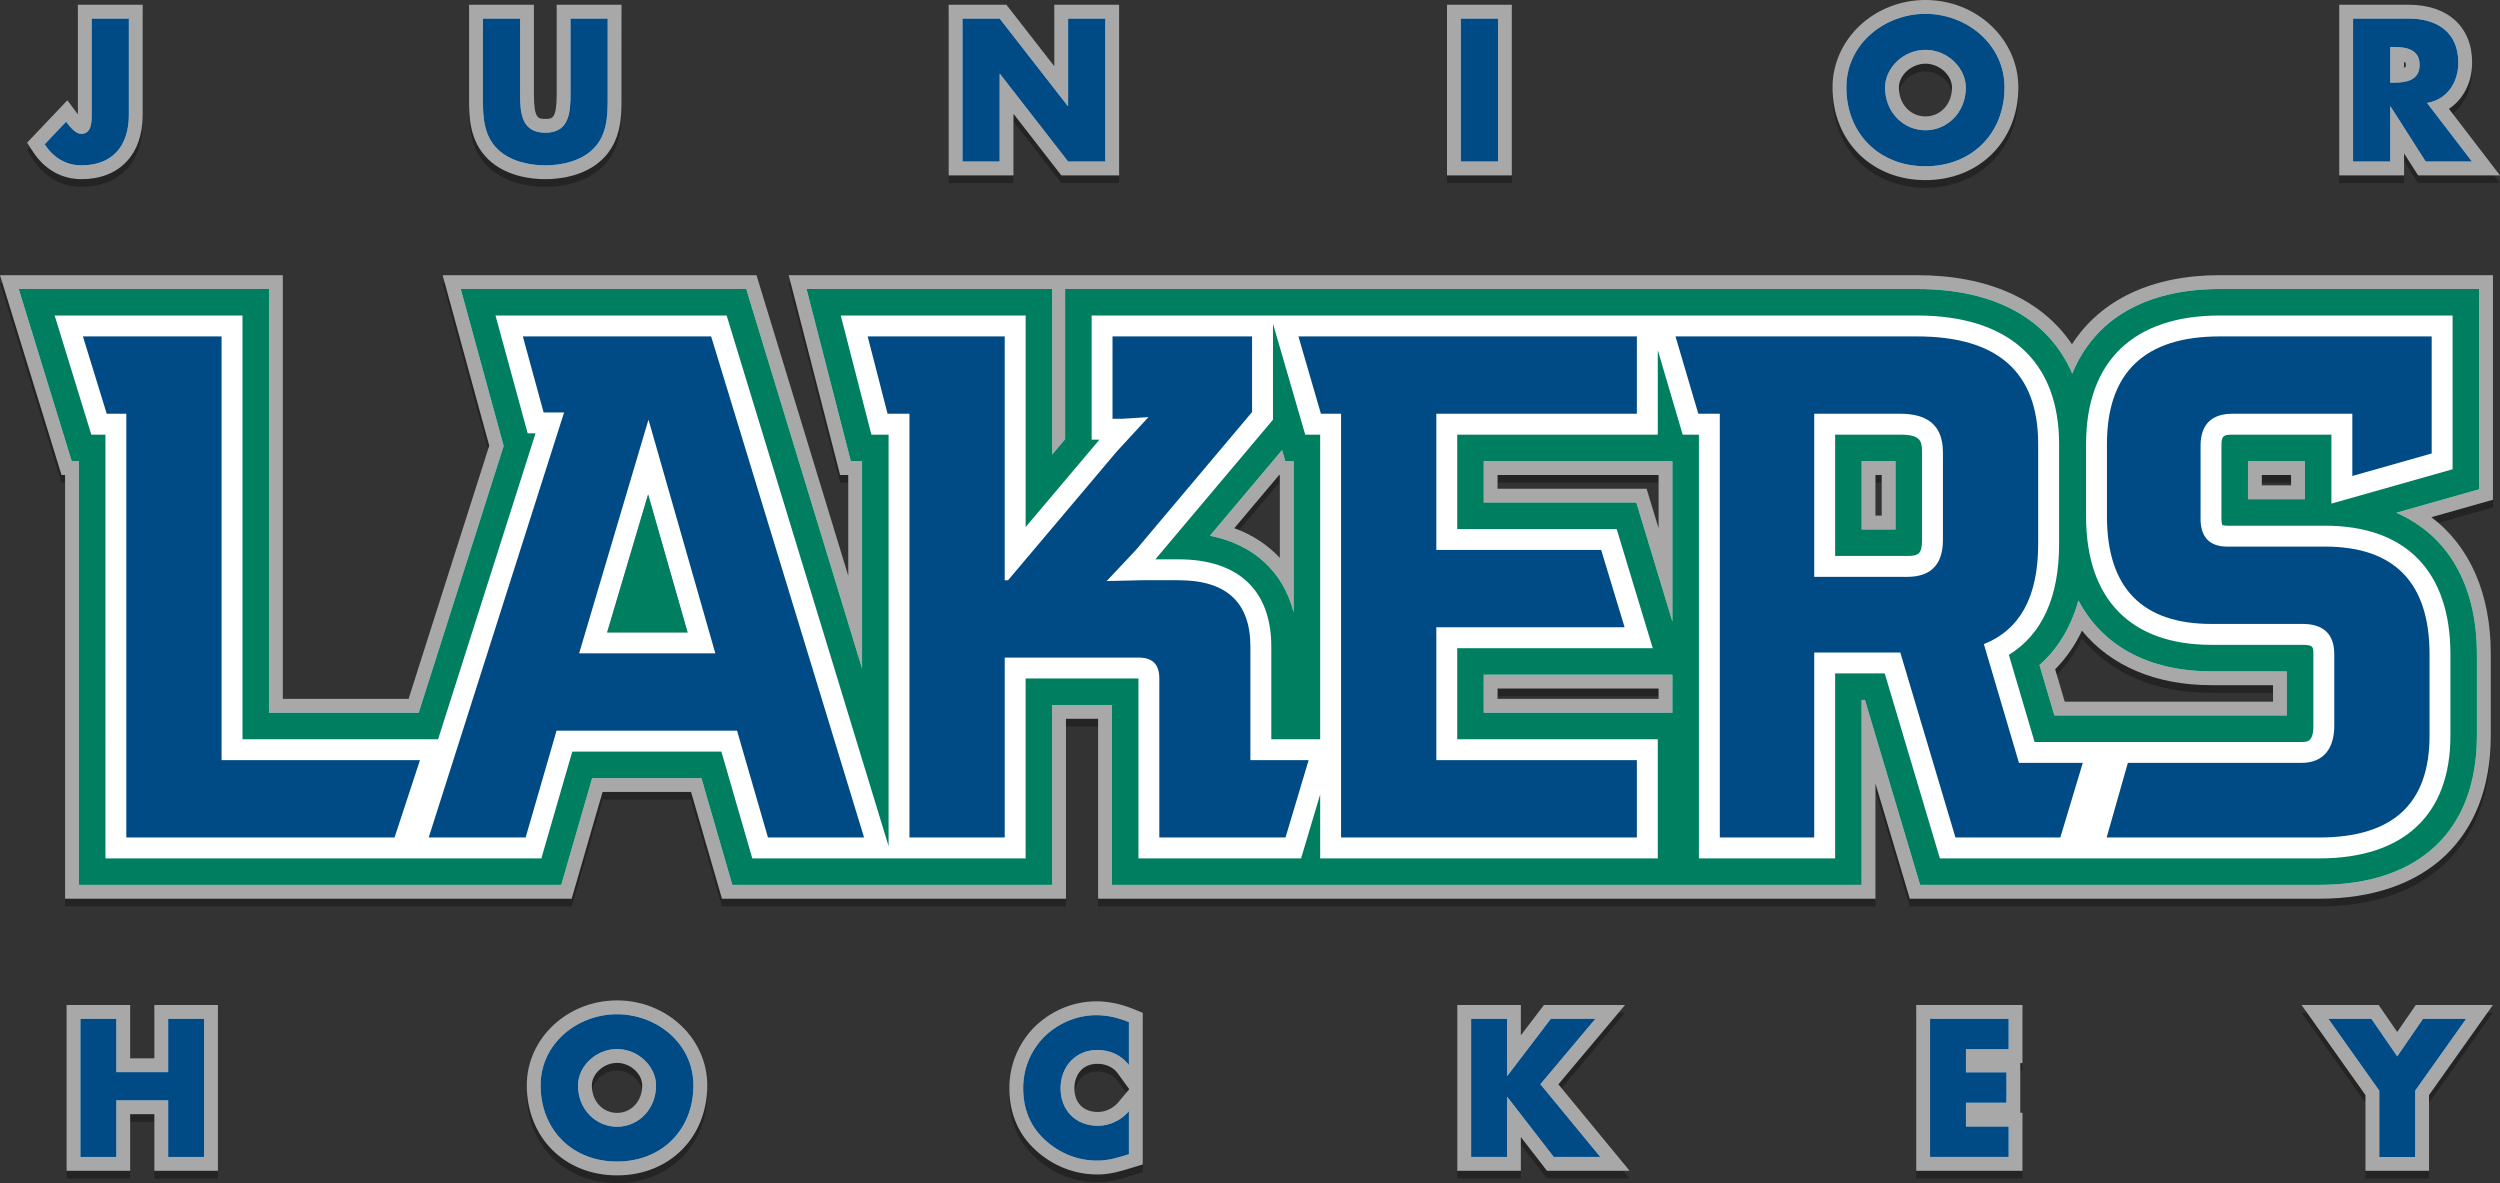 <?xml version="1.0" encoding="utf-8"?>
<!-- Generator: Adobe Illustrator 16.0.0, SVG Export Plug-In . SVG Version: 6.00 Build 0)  -->
<!DOCTYPE svg PUBLIC "-//W3C//DTD SVG 1.1//EN" "http://www.w3.org/Graphics/SVG/1.1/DTD/svg11.dtd">
<svg version="1.1" xmlns="http://www.w3.org/2000/svg" xmlns:xlink="http://www.w3.org/1999/xlink" x="0px" y="0px"
	 width="325.285px" height="153.934px" viewBox="-354.401 -11.618 325.285 153.934"
	 enable-background="new -354.401 -11.618 325.285 153.934" xml:space="preserve">
<rect x="-354.401" y="-11.618" width="325.285" height="153.934" fill="#333333" stroke="none"/>
<g id="Layer_2">
	<path opacity="0.3" d="M-274.117,142.316c-6.804,0-11.742-4.928-11.742-11.718c0-6.093,5.267-11.05,11.742-11.05
		c6.474,0,11.741,4.957,11.741,11.05C-262.376,137.388-267.314,142.316-274.117,142.316z M-274.117,127.678
		c-1.715,0-3.278,1.403-3.278,2.944c0,2.032,1.409,3.564,3.278,3.564c1.868,0,3.277-1.533,3.277-3.564
		C-270.84,129.082-272.402,127.678-274.117,127.678z M-211.639,142.197c-2.929,0-5.756-1.107-7.959-3.118
		c-2.302-2.081-3.472-4.815-3.472-8.124c0-2.932,1.118-5.711,3.147-7.827c2.177-2.206,5.138-3.46,8.141-3.46
		c1.638,0,3.21,0.33,4.948,1.04l1.12,0.457v19.726l-1.391,0.429C-208.633,141.791-209.952,142.197-211.639,142.197z
		 M-211.615,127.797c-2.066,0-2.992,1.599-2.992,3.183c0,1.904,1.174,3.087,3.063,3.087c0.982,0,1.997-0.484,2.649-1.263
		l1.426-1.704l-1.502-2.065C-209.542,128.249-210.506,127.797-211.615,127.797z M-46.624,141.719v-9.856l-8.311-11.718h10.032
		l2.415,3.51l2.414-3.51h10.033l-8.31,11.718v9.856H-46.624z M-105.075,141.719v-21.574h13.827v7.556h-0.286v6.461h0.286v7.558
		H-105.075z M-153.118,141.719l-3.397-4.39v4.39h-8.271v-21.574h8.271v3.945l3.007-3.945h10.549l-8.674,10.322l9.269,11.252
		H-153.118z M-334.319,141.719v-7.366h-3.147v7.366h-8.272v-21.574h8.272v6.938h3.147v-6.938h8.272v21.574H-334.319z
		 M-105.907,106.319l-4.469-14.985v14.985h-101.148V82.91h-4.179v23.409h-44.761l-4.023-13.895h-11.509l-4.023,13.895h-65.914
		V51.184h-0.466l-8-25.999h36.798v55.133h16.362l10.495-32.945l-6.064-22.188h40.839l11.935,39.104V51.184h-1.057l-6.689-25.999
		h146.812c9.211,0,16.232,3.164,20.16,8.991c3.748-5.827,10.446-8.991,19.235-8.991h35.541v29.22l-8.012,2.272
		c5.018,3.787,7.73,9.963,7.73,17.826v10.61c0,13.278-8.344,21.205-22.319,21.205H-105.907z M-58.648,80.674v-2.138l-8.016-0.003
		c-7.227,0-13.078-2.49-16.846-7.088c-0.902,1.909-2.067,3.587-3.485,5.018l1.244,4.212H-58.648z M-138.598,80.318V78.97h-20.949
		v1.348H-138.598z M-193.799,58.108c2.353,0.86,4.345,2.164,5.921,3.858V51.184h-0.088L-193.799,58.108z M-140.156,52.971
		l1.557,5.137v-6.924h-20.949v1.787H-140.156z M-109.567,56.472v-5.288h-0.81v5.288H-109.567z M-56.3,52.533v-1.349h-3.808l0,1.349
		H-56.3z M-103.875,12.818c-7.004,0-12.088-5.074-12.088-12.064c0-6.271,5.422-11.372,12.088-11.372
		c6.667,0,12.09,5.102,12.09,11.372C-91.785,7.745-96.869,12.818-103.875,12.818z M-103.875-2.332c-1.808,0-3.454,1.482-3.454,3.11
		c0,2.139,1.485,3.751,3.454,3.751c1.97,0,3.456-1.613,3.456-3.751C-100.419-0.849-102.066-2.332-103.875-2.332z M-283.452,12.694
		c-1.761,0-5.065-0.333-7.41-2.569c-2.507-2.407-2.507-5.692-2.507-7.865v-12.261h8.436V1.593c0,3.259,0.558,3.259,1.482,3.259
		s1.481,0,1.481-3.259v-11.594h8.436V2.26c0,2.173,0,5.458-2.502,7.861C-278.386,12.361-281.691,12.694-283.452,12.694z
		 M-343.804,12.694c-2.563,0-4.797-1.262-6.294-3.553l-0.778-1.191l5.242-5.522c0,0,1.335,1.798,1.363,1.834
		c0-0.018,0-14.264,0-14.264h8.436V4.356C-335.836,9.5-338.889,12.694-343.804,12.694z M-39.771,12.202l-1.827-2.863v2.863h-8.437
		v-22.203h9.029c5.097,0,8.263,2.883,8.263,7.524c0,2.59-1.144,4.774-3.014,6.02l6.64,8.659H-39.771z M-41.597-1.811
		c0.138-0.047,0.184-0.089,0.19-0.095l0,0c-0.002,0,0.034-0.075,0.034-0.276c0-0.208-0.038-0.282-0.039-0.282
		c-0.002-0.001-0.045-0.042-0.185-0.09V-1.811z M-166.126,12.202v-22.203h8.435v22.203H-166.126z M-216.306,12.202l-6.226-8.013
		v8.013h-8.436v-22.203h7.515l6.228,7.995v-7.995h8.436v22.203H-216.306z"/>
	<path fill="#A8A8A8" d="M-274.117,141.316c-6.804,0-11.742-4.928-11.742-11.718c0-6.093,5.267-11.05,11.742-11.05
		c6.474,0,11.741,4.957,11.741,11.05C-262.376,136.388-267.314,141.316-274.117,141.316z M-274.117,126.678
		c-1.715,0-3.278,1.403-3.278,2.944c0,2.032,1.409,3.564,3.278,3.564c1.868,0,3.277-1.533,3.277-3.564
		C-270.84,128.082-272.402,126.678-274.117,126.678z M-211.639,141.197c-2.929,0-5.756-1.107-7.959-3.118
		c-2.302-2.081-3.472-4.815-3.472-8.124c0-2.932,1.118-5.711,3.147-7.827c2.177-2.206,5.138-3.46,8.141-3.46
		c1.638,0,3.21,0.33,4.948,1.04l1.12,0.457v19.726l-1.391,0.429C-208.633,140.791-209.952,141.197-211.639,141.197z
		 M-211.615,126.797c-2.066,0-2.992,1.599-2.992,3.183c0,1.904,1.174,3.087,3.063,3.087c0.982,0,1.997-0.484,2.649-1.263
		l1.426-1.704l-1.502-2.065C-209.542,127.249-210.506,126.797-211.615,126.797z M-46.624,140.719v-9.856l-8.311-11.718h10.032
		l2.415,3.51l2.414-3.51h10.033l-8.31,11.718v9.856H-46.624z M-105.075,140.719v-21.574h13.827v7.556h-0.286v6.461h0.286v7.558
		H-105.075z M-153.118,140.719l-3.397-4.39v4.39h-8.271v-21.574h8.271v3.945l3.007-3.945h10.549l-8.674,10.322l9.269,11.252
		H-153.118z M-334.319,140.719v-7.366h-3.147v7.366h-8.272v-21.574h8.272v6.938h3.147v-6.938h8.272v21.574H-334.319z
		 M-105.907,105.319l-4.469-14.985v14.985h-101.148V81.91h-4.179v23.409h-44.761l-4.023-13.895h-11.509l-4.023,13.895h-65.914
		V50.184h-0.466l-8-25.999h36.798v55.133h16.362l10.495-32.945l-6.064-22.188h40.839l11.935,39.104V50.184h-1.057l-6.689-25.999
		h146.812c9.211,0,16.232,3.164,20.16,8.991c3.748-5.827,10.446-8.991,19.235-8.991h35.541v29.22l-8.012,2.272
		c5.018,3.787,7.73,9.963,7.73,17.826v10.61c0,13.278-8.344,21.205-22.319,21.205H-105.907z M-58.648,79.674v-2.138l-8.016-0.003
		c-7.227,0-13.078-2.49-16.846-7.088c-0.902,1.909-2.067,3.587-3.485,5.018l1.244,4.212H-58.648z M-138.598,79.318V77.97h-20.949
		v1.348H-138.598z M-193.799,57.108c2.353,0.86,4.345,2.164,5.921,3.858V50.184h-0.088L-193.799,57.108z M-140.156,51.971
		l1.557,5.137v-6.924h-20.949v1.787H-140.156z M-109.567,55.472v-5.288h-0.81v5.288H-109.567z M-56.3,51.533v-1.349h-3.808l0,1.349
		H-56.3z M-103.875,11.818c-7.004,0-12.088-5.074-12.088-12.064c0-6.271,5.422-11.372,12.088-11.372
		c6.667,0,12.09,5.102,12.09,11.372C-91.785,6.745-96.869,11.818-103.875,11.818z M-103.875-3.332c-1.808,0-3.454,1.482-3.454,3.11
		c0,2.139,1.485,3.751,3.454,3.751c1.97,0,3.456-1.613,3.456-3.751C-100.419-1.849-102.066-3.332-103.875-3.332z M-283.452,11.694
		c-1.761,0-5.065-0.333-7.41-2.569c-2.507-2.407-2.507-5.692-2.507-7.865v-12.261h8.436V0.593c0,3.259,0.558,3.259,1.482,3.259
		s1.481,0,1.481-3.259v-11.594h8.436V1.26c0,2.173,0,5.458-2.502,7.861C-278.386,11.361-281.691,11.694-283.452,11.694z
		 M-343.804,11.694c-2.563,0-4.797-1.262-6.294-3.553l-0.778-1.191l5.242-5.522c0,0,1.335,1.798,1.363,1.834
		c0-0.018,0-14.264,0-14.264h8.436V3.356C-335.836,8.5-338.889,11.694-343.804,11.694z M-39.771,11.202l-1.827-2.863v2.863h-8.437
		v-22.203h9.029c5.097,0,8.263,2.883,8.263,7.524c0,2.59-1.144,4.774-3.014,6.02l6.64,8.659H-39.771z M-41.597-2.811
		c0.138-0.047,0.184-0.089,0.19-0.095l0,0c-0.002,0,0.034-0.075,0.034-0.276c0-0.208-0.038-0.282-0.039-0.282
		c-0.002-0.001-0.045-0.042-0.185-0.09V-2.811z M-166.126,11.202v-22.203h8.435v22.203H-166.126z M-216.306,11.202l-6.226-8.013
		v8.013h-8.436v-22.203h7.515l6.228,7.995v-7.995h8.436v22.203H-216.306z"/>
	<path fill="#FFFFFF" d="M-186.078,68.072c-1.352-5.302-5.216-8.86-10.9-9.982l9.396-11.153l0.421,1.448h1.084V68.072z
		 M-31.836,25.985h-33.741c-9.661,0-16.301,3.925-19.196,11.013c-3.047-7.088-10.032-11.013-20.198-11.013h-30.28h-9.392h-40.677
		h-8.353h-22.142v19.542l-1.689,2.001V25.985h-31.958l5.763,22.399h1.461v26.97l-15.067-49.369h-11.167h-2.944h-23.037l5.583,20.427
		l-11.055,34.706h-19.478V25.985h-32.562l6.893,22.399h0.936v55.135h37.075h8.463h17.224l4.023-13.895h14.214l4.023,13.895h16.875
		h8.596h16.137V80.11h7.778v23.409h23.647h3.534h45.745h1.547h23.075V79.453h0.434l7.177,24.066h16.104h6.72h29.104
		c13.041,0,20.52-7.073,20.52-19.405v-10.61c0-9.046-3.788-15.48-10.484-18.405l10.767-3.053V25.985z M-83.969,66.509
		c3.124,5.901,9.111,9.224,17.306,9.224l9.815,0.004v5.737h-18.253H-82.2h-4.897l-1.938-6.562
		C-86.904,73.036-85.034,70.337-83.969,66.509z M-136.799,81.118h-24.549V76.17h24.549V81.118z M-136.799,69.253l-4.692-15.482
		h-19.856v-5.387h23.307h1.242V69.253z M-54.5,48.384v4.949h-7.408l0.001-4.949H-54.5z M-107.767,57.272h-4.409v-8.888h4.409V57.272
		z M-270.073,52.698l5.142,17.977h-10.477L-270.073,52.698z M-332.519,120.945h4.672v17.975h-4.672v-7.366h-6.747v7.366h-4.672
		v-17.975h4.672v6.938h6.747V120.945z M-274.117,120.348c-5.174,0-9.942,3.813-9.942,9.25c0,5.817,4.149,9.918,9.942,9.918
		c5.792,0,9.941-4.101,9.941-9.918C-264.176,124.162-268.944,120.348-274.117,120.348z M-274.117,134.987
		c-2.766,0-5.078-2.266-5.078-5.364c0-2.479,2.312-4.744,5.078-4.744c2.765,0,5.077,2.265,5.077,4.744
		C-269.04,132.721-271.352,134.987-274.117,134.987z M-211.782,120.468c1.526,0,2.861,0.332,4.268,0.906v5.602
		c-0.954-1.312-2.479-1.979-4.101-1.979c-2.861,0-4.792,2.193-4.792,4.982c0,2.837,1.931,4.887,4.863,4.887
		c1.526,0,3.052-0.739,4.029-1.907v5.603c-1.55,0.478-2.67,0.835-4.125,0.835c-2.503,0-4.863-0.93-6.746-2.647
		c-2.003-1.811-2.885-4.1-2.885-6.794c0-2.479,0.93-4.792,2.646-6.58C-216.836,121.564-214.333,120.468-211.782,120.468z
		 M-153.975,129.456l7.796,9.464h-6.056l-6.032-7.796h-0.048v7.796h-4.672v-17.975h4.672v7.414h0.048l5.65-7.414h5.794
		L-153.975,129.456z M-103.275,120.945h10.228v3.956h-5.556v3.004h5.27v3.958h-5.27v3.099h5.556v3.958h-10.228V120.945z
		 M-39.128,120.945h5.604l-6.627,9.345v8.63h-4.673v-8.63l-6.627-9.345h5.602l3.361,4.887L-39.128,120.945z M-348.591,7.157
		l2.788-2.937c0.568,0.765,1.284,1.579,1.949,1.579c1.456,0,1.382-1.703,1.382-2.739V-9.201h4.836V3.356
		c0,3.923-2.048,6.538-6.168,6.538C-345.876,9.895-347.48,8.858-348.591,7.157z M-289.62,7.823c-1.851-1.776-1.95-4.194-1.95-6.563
		V-9.201h4.836v9.794c0,2.444,0.173,5.059,3.282,5.059s3.281-2.615,3.281-5.059v-9.794h4.836V1.26c0,2.369-0.1,4.786-1.949,6.563
		c-1.579,1.505-3.972,2.072-6.168,2.072C-285.648,9.895-288.041,9.328-289.62,7.823z M-224.332,9.402h-4.836V-9.201h4.836
		l8.858,11.373h0.049V-9.201h4.836V9.402h-4.836l-8.857-11.399h-0.05V9.402z M-159.491,9.402h-4.835V-9.201h4.835V9.402z
		 M-103.875,10.019c5.996,0,10.29-4.243,10.29-10.264c0-5.625-4.937-9.572-10.29-9.572s-10.288,3.948-10.288,9.572
		C-114.163,5.775-109.87,10.019-103.875,10.019z M-103.875-5.131c2.863,0,5.256,2.344,5.256,4.91c0,3.208-2.393,5.551-5.256,5.551
		c-2.861,0-5.254-2.343-5.254-5.551C-109.129-2.787-106.736-5.131-103.875-5.131z M-43.397,2.247h0.049l4.564,7.155h6.02
		l-5.847-7.625c2.664-0.468,4.069-2.688,4.069-5.254c0-3.972-2.787-5.724-6.463-5.724h-7.229V9.402h4.837V2.247z M-43.397-5.501
		h0.468c1.555,0,3.355,0.272,3.355,2.32c0,2.049-1.801,2.319-3.355,2.319h-0.468V-5.501z"/>
</g>
<g id="Layer_2_copy">
	<path fill="#007F60" d="M-188.769,30.49v12.501l-15.307,18.169l3.02-0.001c7.783,0,12.069,4.035,12.069,11.361v12.047h6.358V44.935
		h-1.942L-188.769,30.49z M-186.078,68.072c-1.352-5.302-5.216-8.86-10.9-9.982l9.396-11.153l0.421,1.448h1.084V68.072z"/>
	<path fill="#007F60" d="M-31.836,25.985h-33.741c-9.661,0-16.301,3.925-19.196,11.013c-3.047-7.088-10.032-11.013-20.198-11.013
		h-30.28h-9.392h-40.677h-8.353h-22.142v19.542l-1.689,2.001V25.985h-31.958l5.763,22.399h1.461v26.97l-15.067-49.369h-11.167
		h-2.944h-23.037l5.583,20.427l-11.055,34.706h-19.478V25.985h-32.562l6.893,22.399h0.936v55.135h37.075h8.463h17.224l4.023-13.895
		h14.214l4.023,13.895h16.875h8.596h16.137V80.11h7.778v23.409h23.647h3.534h45.745h1.547h23.075V79.453h0.434l7.177,24.066h16.104
		h6.72h29.104c13.041,0,20.52-7.073,20.52-19.405v-10.61c0-9.046-3.788-15.48-10.484-18.405l10.767-3.053V25.985z M-83.969,66.509
		c3.124,5.901,9.111,9.224,17.306,9.224l9.815,0.004v5.737h-18.253H-82.2h-4.897l-1.938-6.562
		C-86.904,73.036-85.034,70.337-83.969,66.509z M-136.799,81.118h-24.549V76.17h24.549V81.118z M-136.799,69.253l-4.692-15.482
		h-19.856v-5.387h23.307h1.242V69.253z M-35.285,49.438l-15.766,4.471v-8.973h-12.896c-1.216,0-1.413,0.202-1.413,1.439v9.516
		c0,0.561,0.103,0.782,0.124,0.823c-0.006-0.035,0.19,0.069,0.637,0.069h12.722c10.518,0,16.31,5.939,16.31,16.721v10.61
		c0,10.289-6.063,15.956-17.07,15.956h-31.257h-0.412h-17.688l-7.176-24.066h-6.455v24.066h-17.724V44.935h-2.111l-3.24-10.995
		v10.995h-26.096V57.22h20.747l4.696,15.501h-25.443v11.846h26.096v15.503h-43.928v-8.314l-2.485,8.314h-21.161V76.675
		c0-0.005,0-0.011,0-0.015h-14.679v23.409h-17.346h-0.485h-17.733l-4.023-13.895h-19.4l-4.022,13.895h-17.13h-1.245h-38.344V44.935
		h-1.838l-4.77-15.501h24.439v55.133h25.451l12.677-39.799h-1.018l-4.19-15.334h30.075l21.072,69.045V44.935h-2.237l-3.987-15.501
		h24.056v27.527l9.601-11.369h-1.011V29.434h23.288h0.307h48.74h1.328h33.729c11.92,0,18.485,5.938,18.485,16.72v13.019
		c0,6.895-2.197,11.732-6.537,14.419l3.349,11.332h9.931h0.151h24.672c0.713,0,1.521,0,1.521-2.097v-9.323
		c0-0.938,0-1.22-1.413-1.22h-11.852c-10.518,0-16.312-5.939-16.312-16.722v-9.408c0-10.781,6.18-16.72,17.398-16.72h30.292V49.438z
		 M-54.5,48.384v4.949h-7.408l0.001-4.949H-54.5z"/>
	<path fill="#007F60" d="M-107.145,44.935h-8.48v15.786h9.351c1.516,0,1.957-0.275,1.957-2.096V47.249
		C-104.318,45.814-104.455,44.935-107.145,44.935z M-107.767,57.272h-4.409v-8.888h4.409V57.272z"/>
	<path fill="#007F60" d="M-275.408,70.674h10.477l-5.142-17.977L-275.408,70.674z"/>
	<path fill="#004B85" d="M-332.519,127.882v-6.938h4.672v17.975h-4.672v-7.366h-6.747v7.366h-4.672v-17.975h4.672v6.938H-332.519z"
		/>
	<path fill="#004B85" d="M-264.176,129.598c0,5.817-4.149,9.918-9.941,9.918c-5.793,0-9.942-4.101-9.942-9.918
		c0-5.437,4.768-9.25,9.942-9.25C-268.944,120.348-264.176,124.162-264.176,129.598z M-279.195,129.623
		c0,3.099,2.312,5.364,5.078,5.364c2.765,0,5.077-2.266,5.077-5.364c0-2.479-2.312-4.744-5.077-4.744
		C-276.883,124.878-279.195,127.143-279.195,129.623z"/>
	<path fill="#004B85" d="M-207.514,126.976c-0.954-1.312-2.479-1.979-4.101-1.979c-2.861,0-4.792,2.193-4.792,4.982
		c0,2.837,1.931,4.887,4.863,4.887c1.526,0,3.052-0.739,4.029-1.907v5.603c-1.55,0.478-2.67,0.835-4.125,0.835
		c-2.503,0-4.863-0.93-6.746-2.647c-2.003-1.811-2.885-4.1-2.885-6.794c0-2.479,0.93-4.792,2.646-6.58
		c1.788-1.812,4.292-2.907,6.842-2.907c1.526,0,2.861,0.332,4.268,0.906V126.976z"/>
	<path fill="#004B85" d="M-152.617,120.945h5.794l-7.152,8.511l7.796,9.464h-6.056l-6.032-7.796h-0.048v7.796h-4.672v-17.975h4.672
		v7.414h0.048L-152.617,120.945z"/>
	<path fill="#004B85" d="M-98.603,124.901v3.004h5.27v3.958h-5.27v3.099h5.556v3.958h-10.228v-17.975h10.228v3.956H-98.603z"/>
	<path fill="#004B85" d="M-51.451,120.945h5.602l3.361,4.887l3.36-4.887h5.604l-6.627,9.345v8.63h-4.673v-8.63L-51.451,120.945z"/>
	<path fill="#004B85" d="M-337.636-9.201V3.356c0,3.923-2.048,6.538-6.168,6.538c-2.072,0-3.676-1.036-4.787-2.737l2.788-2.937
		c0.568,0.765,1.284,1.579,1.949,1.579c1.456,0,1.382-1.703,1.382-2.739V-9.201H-337.636z"/>
	<path fill="#004B85" d="M-275.334-9.201V1.26c0,2.369-0.1,4.786-1.949,6.563c-1.579,1.505-3.972,2.072-6.168,2.072
		c-2.196,0-4.589-0.566-6.168-2.072c-1.851-1.776-1.95-4.194-1.95-6.563V-9.201h4.836v9.794c0,2.444,0.173,5.059,3.282,5.059
		s3.281-2.615,3.281-5.059v-9.794H-275.334z"/>
	<path fill="#004B85" d="M-229.168-9.201h4.836l8.858,11.373h0.049V-9.201h4.836V9.402h-4.836l-8.857-11.399h-0.05V9.402h-4.836
		V-9.201z"/>
	<path fill="#004B85" d="M-159.491,9.402h-4.835V-9.201h4.835V9.402z"/>
	<path fill="#004B85" d="M-93.585-0.246c0,6.021-4.294,10.264-10.29,10.264c-5.995,0-10.288-4.243-10.288-10.264
		c0-5.625,4.935-9.572,10.288-9.572S-93.585-5.87-93.585-0.246z M-109.129-0.221c0,3.208,2.393,5.551,5.254,5.551
		c2.863,0,5.256-2.343,5.256-5.551c0-2.566-2.393-4.91-5.256-4.91C-106.736-5.131-109.129-2.787-109.129-0.221z"/>
	<path fill="#004B85" d="M-32.764,9.402h-6.02l-4.564-7.155h-0.049v7.155h-4.837V-9.201h7.229c3.676,0,6.463,1.752,6.463,5.724
		c0,2.566-1.405,4.786-4.069,5.254L-32.764,9.402z M-43.397-0.862h0.468c1.555,0,3.355-0.271,3.355-2.319
		c0-2.047-1.801-2.32-3.355-2.32h-0.468V-0.862z"/>
	<path fill="#004B85" d="M-276.66,32.153h-1.194h-8.518l2.704,9.896h2.661l-17.615,55.302h12.613l4.022-13.895h23.486l4.023,13.895
		h12.504l-19.898-65.198H-276.66z M-279.05,73.393l9.025-30.412l8.699,30.412H-279.05z"/>
	<path fill="#004B85" d="M-38.004,47.383v-15.23h-27.573c-9.785,0-14.68,4.704-14.68,14.001v9.408
		c0,9.299,4.567,14.003,13.593,14.003h11.852c2.719,0,4.132,1.313,4.132,3.938v9.323c0,2.955-1.413,4.815-4.24,4.815h-22.618
		l-2.758,9.709h27.659c9.568,0,14.352-4.377,14.352-13.237v-10.61c0-9.298-4.565-14.002-13.591-14.002h-12.722
		c-2.283,0-3.479-1.203-3.479-3.61v-9.516c0-2.736,1.414-4.158,4.132-4.158h15.614v8.096L-38.004,47.383z"/>
	<path fill="#004B85" d="M-96.272,72.19c4.676-1.86,7.067-6.125,7.067-13.018V46.154c0-9.297-5.219-14.001-15.767-14.001h-31.423
		l2.967,10.063h2.797v55.135h12.286V73.285h11.199l7.177,24.066h13.643l2.925-9.709h-8.305L-96.272,72.19z M-101.599,58.625
		c0,3.174-1.523,4.815-4.676,4.815h-12.069V42.216h11.199c3.697,0,5.546,1.641,5.546,5.033V58.625z"/>
	<polygon fill="#004B85" points="-182.531,42.216 -179.91,42.216 -179.91,97.351 -141.42,97.351 -141.42,87.286 -167.515,87.286 
		-167.515,70.002 -143.017,70.002 -146.067,59.939 -167.515,59.939 -167.515,42.216 -141.42,42.216 -141.42,32.153 -185.456,32.153 
			"/>
	<path fill="#004B85" d="M-191.706,72.52c0-5.8-3.152-8.642-9.351-8.642h-4.784l-4.567,0.108l3.805-4.047l15.114-17.94v-9.846
		h-18.158v10.721h1.196l3.479-0.219l-4.131,4.485l-14.135,16.739h-0.435V32.153h-17.832l2.589,10.063h2.848v55.135h12.396V73.942
		h17.397c1.848,0,2.718,0.874,2.718,2.733v20.676h16.418l3.008-10.065h-7.575V72.52z"/>
	<polygon fill="#004B85" points="-325.571,32.153 -343.612,32.153 -340.515,42.216 -337.967,42.216 -337.967,97.351 
		-303.064,97.351 -299.757,87.286 -325.571,87.286 	"/>
</g>
</svg>
